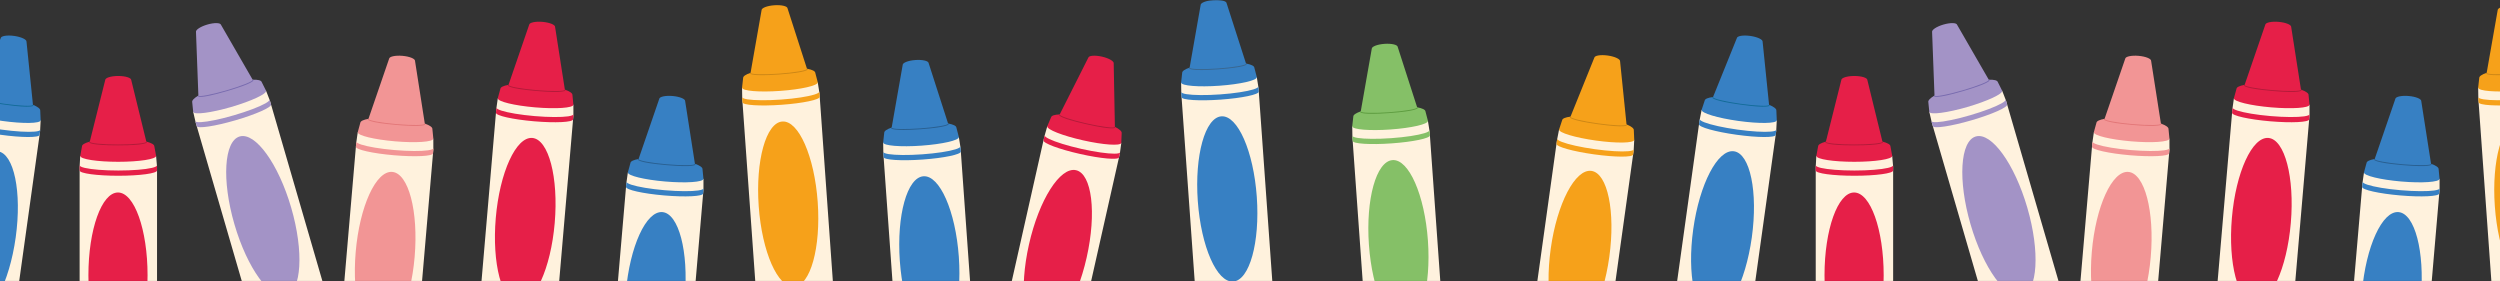 <svg width="1440" height="162" viewBox="0 0 1440 162" fill="none" xmlns="http://www.w3.org/2000/svg">
<rect x="0" y="0" width="1440" height="162" fill="#333333" stroke="none"/>
<mask id="mask0_43_5558" style="mask-type:luminance" maskUnits="userSpaceOnUse" x="-90" y="0" width="2000" height="163">
<path d="M1910 0H-90V162.188H1910V0Z" fill="white"/>
</mask>
<g mask="url(#mask0_43_5558)">
<path d="M645.029 88.493L616.138 216.771L572.643 206.971L601.535 78.693L603.233 72.733L645.862 82.338L645.029 88.493Z" fill="#FFF2DD"/>
<path d="M625.924 148.313C631.711 122.611 628.962 100.1 619.782 98.033C610.603 95.966 598.47 115.126 592.683 140.828C586.895 166.529 589.645 189.04 598.824 191.107C608.003 193.174 620.136 174.014 625.924 148.313Z" fill="#E61F48"/>
<path d="M645.873 82.144L646.079 76.725C646.306 75.708 644.824 74.399 642.174 73.025L641.492 36.54C641.774 35.285 638.734 33.522 634.689 32.613C630.643 31.705 627.149 31.986 626.857 33.241L610.394 65.908C607.495 66.016 605.656 66.567 605.429 67.563L603.298 72.549C603.265 72.603 603.233 72.668 603.222 72.722C602.811 74.55 612.027 78.174 623.796 80.824C635.565 83.474 645.451 84.145 645.862 82.328C645.873 82.263 645.873 82.198 645.862 82.133L645.873 82.144Z" fill="#E61F48"/>
<path d="M645.213 87.704L644.554 90.646C644.186 92.269 634.148 91.392 622.141 88.688C610.134 85.984 600.691 82.469 601.059 80.846L601.719 77.904C601.6 78.445 602.562 79.18 604.315 80.046C607.874 81.765 614.764 83.94 622.801 85.746C630.838 87.552 637.988 88.548 641.947 88.515C643.905 88.494 645.094 88.234 645.213 87.704Z" fill="#E61F48"/>
<path d="M625.873 71.338C609.918 67.736 610.275 66.156 610.275 66.156C610.08 67.032 617.057 69.347 625.873 71.338ZM625.873 71.338C641.828 74.929 642.185 73.35 642.185 73.35C641.99 74.226 634.689 73.328 625.873 71.338Z" stroke="#B21A39" stroke-width="0.5" stroke-linecap="round" stroke-linejoin="round"/>
<path d="M724.901 50.591L734.258 181.746L689.779 184.915L680.422 53.76L680.325 47.562L723.917 44.447L724.901 50.591Z" fill="#FFF2DD"/>
<path d="M710.315 162.169C719.7 161.499 725.788 139.654 723.914 113.375C722.039 87.097 712.912 66.336 703.527 67.006C694.141 67.675 688.053 89.521 689.927 115.799C691.802 142.078 700.929 162.838 710.315 162.169Z" fill="#3780C3"/>
<path d="M723.874 44.263L722.511 39.006C722.435 37.967 720.64 37.135 717.708 36.594L706.524 1.85C706.437 0.563 703.008 -0.238 698.876 0.054C694.744 0.346 691.477 1.633 691.564 2.921L685.225 38.952C682.488 39.893 680.877 40.953 680.942 41.97L680.336 47.367C680.314 47.432 680.314 47.497 680.314 47.562C680.444 49.422 690.32 50.245 702.359 49.379C714.398 48.514 724.047 46.318 723.917 44.447C723.917 44.382 723.895 44.317 723.874 44.263Z" fill="#3780C3"/>
<path d="M724.836 49.78L725.053 52.787C725.172 54.453 715.307 56.508 703.03 57.384C690.752 58.26 680.693 57.622 680.574 55.956L680.357 52.949C680.401 53.501 681.536 53.923 683.462 54.247C687.367 54.864 694.582 54.961 702.802 54.377C711.023 53.793 718.152 52.679 721.938 51.5C723.809 50.916 724.869 50.321 724.826 49.78H724.836Z" fill="#3780C3"/>
<path d="M701.613 39.687C685.301 40.855 685.182 39.233 685.182 39.233C685.247 40.131 692.613 40.325 701.613 39.687ZM701.613 39.687C717.924 38.519 717.805 36.907 717.805 36.907C717.87 37.805 710.612 39.049 701.613 39.687Z" stroke="#39668F" stroke-width="0.5" stroke-linecap="round" stroke-linejoin="round"/>
<path d="M823.465 75.794L832.821 206.949L788.342 210.119L778.986 78.964L778.888 72.766L822.481 69.65L823.465 75.794Z" fill="#FFF2DE"/>
<path d="M808.885 187.381C818.271 186.711 824.359 164.866 822.485 138.587C820.61 112.308 811.483 91.548 802.097 92.218C792.712 92.887 786.624 114.733 788.498 141.011C790.372 167.29 799.5 188.05 808.885 187.381Z" fill="#85C067"/>
<path d="M822.437 69.466L821.074 64.21C820.999 63.171 819.203 62.338 816.272 61.797L805.087 27.053C805 25.766 801.571 24.966 797.439 25.258C793.307 25.55 790.041 26.837 790.127 28.124L783.789 64.155C781.052 65.097 779.44 66.156 779.505 67.173L778.899 72.571C778.878 72.636 778.878 72.701 778.878 72.766C779.007 74.626 788.883 75.448 800.923 74.583C812.962 73.718 822.61 71.522 822.481 69.65C822.481 69.585 822.459 69.521 822.437 69.466Z" fill="#85C067"/>
<path d="M823.4 74.982L823.616 77.99C823.735 79.655 813.87 81.71 801.593 82.587C789.316 83.463 779.256 82.825 779.137 81.159L778.921 78.152C778.964 78.703 780.1 79.125 782.025 79.45C785.93 80.066 793.145 80.164 801.366 79.58C809.587 78.996 816.715 77.881 820.501 76.702C822.372 76.118 823.432 75.523 823.389 74.982H823.4Z" fill="#85C067"/>
<path d="M800.176 64.891C783.864 66.059 783.745 64.436 783.745 64.436C783.81 65.334 791.177 65.529 800.176 64.891ZM800.176 64.891C816.488 63.723 816.369 62.111 816.369 62.111C816.434 63.009 809.176 64.253 800.176 64.891Z" stroke="#5C9B3E" stroke-width="0.5" stroke-linecap="round" stroke-linejoin="round"/>
<path d="M553.281 85.108L562.637 216.263L518.158 219.432L508.802 88.277L508.704 82.079L552.296 78.964L553.281 85.108Z" fill="#FFF2DD"/>
<path d="M538.686 196.695C548.071 196.025 554.159 174.18 552.285 147.901C550.411 121.622 541.283 100.862 531.898 101.532C522.512 102.201 516.424 124.047 518.298 150.325C520.173 176.604 529.3 197.364 538.686 196.695Z" fill="#3780C3"/>
<path d="M552.253 78.78L550.89 73.523C550.814 72.484 549.019 71.652 546.087 71.111L534.903 36.367C534.816 35.08 531.387 34.279 527.255 34.571C523.123 34.863 519.856 36.151 519.943 37.438L513.604 73.469C510.868 74.41 509.256 75.47 509.321 76.487L508.715 81.884C508.693 81.949 508.693 82.014 508.693 82.079C508.823 83.94 518.699 84.762 530.738 83.896C542.777 83.031 552.426 80.835 552.296 78.964C552.296 78.899 552.275 78.834 552.253 78.78Z" fill="#3780C3"/>
<path d="M553.216 84.296L553.432 87.303C553.551 88.969 543.686 91.025 531.409 91.901C519.132 92.777 509.072 92.139 508.953 90.473L508.737 87.466C508.78 88.017 509.916 88.439 511.841 88.764C515.746 89.38 522.961 89.478 531.182 88.894C539.402 88.309 546.531 87.195 550.317 86.016C552.188 85.432 553.248 84.837 553.205 84.296H553.216Z" fill="#3780C3"/>
<path d="M529.992 74.204C513.68 75.373 513.561 73.75 513.561 73.75C513.626 74.648 520.992 74.843 529.992 74.204ZM529.992 74.204C546.304 73.036 546.185 71.424 546.185 71.424C546.25 72.322 538.991 73.566 529.992 74.204Z" stroke="#285E8F" stroke-width="0.5" stroke-linecap="round" stroke-linejoin="round"/>
<path d="M472.002 53.566L481.348 184.721L436.88 187.89L427.523 56.735L427.426 50.537L471.018 47.433L472.002 53.566Z" fill="#FFF2DD"/>
<path d="M457.403 165.152C466.788 164.483 472.877 142.637 471.002 116.358C469.128 90.08 460 69.32 450.615 69.989C441.23 70.659 435.141 92.504 437.015 118.783C438.89 145.061 448.018 165.822 457.403 165.152Z" fill="#F6A11A"/>
<path d="M470.975 47.238L469.612 41.981C469.536 40.943 467.741 40.11 464.809 39.569L453.625 4.825C453.538 3.538 450.109 2.737 445.977 3.029C441.845 3.321 438.578 4.609 438.665 5.896L432.326 41.927C429.589 42.868 427.978 43.928 428.043 44.945L427.437 50.342C427.415 50.407 427.415 50.472 427.415 50.537C427.545 52.398 437.421 53.22 449.46 52.354C461.499 51.489 471.148 49.293 471.018 47.422C471.018 47.357 470.997 47.292 470.975 47.238Z" fill="#F6A11A"/>
<path d="M471.938 52.754L472.154 55.761C472.273 57.427 462.408 59.483 450.131 60.359C437.854 61.235 427.794 60.597 427.675 58.931L427.458 55.924C427.502 56.475 428.638 56.897 430.563 57.222C434.468 57.838 441.683 57.936 449.904 57.352C458.124 56.767 465.253 55.653 469.039 54.474C470.91 53.89 471.97 53.295 471.927 52.754H471.938Z" fill="#F6A11A"/>
<path d="M448.714 42.662C432.402 43.831 432.283 42.208 432.283 42.208C432.348 43.106 439.714 43.3 448.714 42.662ZM448.714 42.662C465.026 41.494 464.907 39.882 464.907 39.882C464.971 40.78 457.713 42.024 448.714 42.662Z" stroke="#CC8615" stroke-width="0.5" stroke-linecap="round" stroke-linejoin="round"/>
<path d="M405.197 109.273L393.959 240.276L349.534 236.458L360.783 105.454L361.648 99.321L405.197 103.053V109.273Z" fill="#FFF2DD"/>
<path d="M394.436 171.152C396.691 144.903 390.92 122.972 381.545 122.166C372.171 121.361 362.743 141.987 360.488 168.236C358.233 194.484 364.005 216.416 373.379 217.221C382.754 218.027 392.181 197.401 394.436 171.152Z" fill="#3780C3"/>
<path d="M405.176 102.858L404.646 97.461C404.732 96.422 403.088 95.319 400.276 94.324L394.651 58.26C394.759 56.973 391.503 55.643 387.382 55.297C383.261 54.95 379.821 55.697 379.713 56.984L367.825 91.576C364.969 92.085 363.217 92.874 363.13 93.891L361.692 99.126C361.659 99.191 361.649 99.246 361.638 99.31C361.476 101.171 371.103 103.518 383.12 104.546C395.138 105.573 405.024 104.903 405.187 103.042C405.187 102.977 405.187 102.912 405.165 102.848L405.176 102.858Z" fill="#3780C3"/>
<path d="M405.273 108.461L405.013 111.468C404.873 113.123 394.813 113.621 382.547 112.571C370.28 111.522 360.448 109.315 360.588 107.66L360.848 104.653C360.805 105.205 361.854 105.8 363.714 106.416C367.479 107.639 374.585 108.861 382.806 109.564C391.027 110.267 398.242 110.278 402.147 109.716C404.083 109.424 405.23 109.013 405.273 108.461Z" fill="#3780C3"/>
<path d="M383.91 94.865C367.609 93.458 367.749 91.847 367.749 91.847C367.674 92.745 374.91 94.086 383.91 94.865ZM383.91 94.865C400.2 96.26 400.341 94.648 400.341 94.648C400.265 95.546 392.909 95.643 383.91 94.865Z" stroke="#285E8F" stroke-width="0.5" stroke-linecap="round" stroke-linejoin="round"/>
<path d="M330.279 66.568L319.041 197.571L274.616 193.753L285.865 62.749L286.731 56.616L330.279 60.348V66.568Z" fill="#FFF2DD"/>
<path d="M319.515 128.443C321.77 102.194 315.998 80.263 306.624 79.457C297.249 78.652 287.822 99.278 285.567 125.527C283.312 151.775 289.084 173.707 298.458 174.512C307.833 175.318 317.26 154.692 319.515 128.443Z" fill="#E61F48"/>
<path d="M330.258 60.153L329.728 54.756C329.814 53.717 328.17 52.614 325.358 51.619L319.733 15.555C319.841 14.268 316.585 12.938 312.464 12.591C308.343 12.245 304.903 12.992 304.795 14.279L292.907 48.871C290.051 49.38 288.299 50.169 288.213 51.186L286.774 56.422C286.741 56.486 286.731 56.541 286.72 56.605C286.558 58.466 296.185 60.813 308.202 61.841C320.22 62.868 330.106 62.198 330.269 60.337C330.269 60.272 330.269 60.207 330.247 60.142L330.258 60.153Z" fill="#E61F48"/>
<path d="M330.355 65.756L330.096 68.763C329.955 70.418 319.895 70.916 307.629 69.867C295.362 68.817 285.53 66.611 285.671 64.956L285.93 61.949C285.887 62.5 286.936 63.095 288.797 63.712C292.561 64.934 299.668 66.156 307.888 66.86C316.109 67.563 323.324 67.573 327.229 67.011C329.165 66.719 330.312 66.308 330.355 65.756Z" fill="#E61F48"/>
<path d="M308.992 52.16C292.691 50.753 292.831 49.142 292.831 49.142C292.756 50.039 299.992 51.381 308.992 52.16ZM308.992 52.16C325.282 53.555 325.423 51.943 325.423 51.943C325.347 52.841 317.991 52.938 308.992 52.16Z" stroke="#B21A39" stroke-width="0.5" stroke-linecap="round" stroke-linejoin="round"/>
<path d="M249.607 86.135L238.358 217.139L193.933 213.32L205.182 82.317L206.058 76.184L249.596 79.915L249.607 86.135Z" fill="#FFF2DD"/>
<path d="M238.832 148.005C241.087 121.756 235.315 99.824 225.941 99.019C216.566 98.214 207.139 118.84 204.884 145.088C202.629 171.337 208.401 193.269 217.775 194.074C227.15 194.879 236.577 174.253 238.832 148.005Z" fill="#F29595"/>
<path d="M249.586 79.721L249.055 74.323C249.142 73.285 247.498 72.181 244.685 71.186L239.061 35.123C239.169 33.835 235.913 32.505 231.792 32.159C227.671 31.813 224.231 32.559 224.123 33.846L212.235 68.439C209.379 68.947 207.627 69.737 207.54 70.754L206.102 75.989C206.069 76.054 206.058 76.108 206.048 76.173C205.885 78.033 215.512 80.38 227.53 81.408C239.547 82.436 249.434 81.765 249.596 79.905C249.596 79.84 249.596 79.775 249.575 79.71L249.586 79.721Z" fill="#F29595"/>
<path d="M249.672 85.324L249.412 88.331C249.272 89.986 239.212 90.483 226.946 89.434C214.679 88.385 204.847 86.178 204.987 84.523L205.247 81.516C205.204 82.068 206.253 82.663 208.114 83.279C211.878 84.502 218.985 85.724 227.205 86.427C235.426 87.13 242.641 87.141 246.546 86.578C248.482 86.286 249.629 85.875 249.672 85.324Z" fill="#F29595"/>
<path d="M228.309 71.727C212.008 70.321 212.148 68.71 212.148 68.71C212.073 69.607 219.309 70.949 228.309 71.727ZM228.309 71.727C244.599 73.123 244.74 71.511 244.74 71.511C244.664 72.409 237.308 72.506 228.309 71.727Z" stroke="#E27677" stroke-width="0.5" stroke-linecap="round" stroke-linejoin="round"/>
<path d="M155.5 58.055L192.224 184.31L149.41 196.771L112.687 70.516L111.292 64.469L153.25 52.268L155.5 58.055Z" fill="#FFF2DE"/>
<path d="M164.707 170.213C173.742 167.585 175.1 144.948 167.741 119.651C160.382 94.354 147.093 75.978 138.058 78.606C129.024 81.234 127.665 103.872 135.024 129.169C142.383 154.465 155.673 172.842 164.707 170.213Z" fill="#A393C6"/>
<path d="M153.164 52.095L150.73 47.249C150.438 46.254 148.502 45.821 145.527 45.897L127.29 14.29C126.933 13.046 123.417 12.981 119.437 14.138C115.467 15.296 112.536 17.232 112.892 18.476L114.266 55.026C111.789 56.519 110.437 57.892 110.718 58.877L111.259 64.274C111.259 64.339 111.259 64.404 111.281 64.469C111.8 66.265 121.622 64.988 133.207 61.614C144.792 58.239 153.77 54.053 153.25 52.257C153.229 52.192 153.207 52.138 153.164 52.084V52.095Z" fill="#A393C6"/>
<path d="M155.273 57.276L156.117 60.175C156.582 61.776 147.377 65.865 135.554 69.304C123.731 72.744 113.769 74.237 113.304 72.636L112.46 69.737C112.611 70.267 113.812 70.451 115.77 70.353C119.718 70.137 126.792 68.709 134.71 66.405C142.628 64.101 149.367 61.516 152.807 59.58C154.505 58.617 155.425 57.817 155.273 57.287V57.276Z" fill="#A393C6"/>
<path d="M130.438 52.301C114.731 56.865 114.277 55.308 114.277 55.308C114.526 56.173 121.762 54.821 130.438 52.301ZM130.438 52.301C146.144 47.736 145.689 46.178 145.689 46.178C145.938 47.044 139.113 49.78 130.438 52.301Z" stroke="#776AAE" stroke-width="0.5" stroke-linecap="round" stroke-linejoin="round"/>
<path d="M90.447 96.011V227.501H45.86V96.011L46.206 89.824H89.907L90.447 96.011Z" fill="#FFF2DD"/>
<path d="M67.959 206.278C77.368 206.278 84.996 184.921 84.996 158.576C84.996 132.23 77.368 110.873 67.959 110.873C58.55 110.873 50.922 132.23 50.922 158.576C50.922 184.921 58.55 206.278 67.959 206.278Z" fill="#E61F48"/>
<path d="M89.885 89.629L88.901 84.296C88.901 83.258 87.17 82.295 84.282 81.549L75.596 46.102C75.596 44.814 72.243 43.765 68.1 43.765C63.957 43.765 60.604 44.814 60.604 46.102L51.712 81.592C48.911 82.338 47.234 83.279 47.234 84.296L46.25 89.629C46.228 89.694 46.217 89.759 46.217 89.813C46.217 91.684 56.006 93.198 68.078 93.198C80.15 93.198 89.928 91.684 89.928 89.813C89.928 89.748 89.917 89.683 89.896 89.629H89.885Z" fill="#E61F48"/>
<path d="M90.447 95.199V98.217C90.447 99.883 80.463 101.235 68.154 101.235C55.844 101.235 45.86 99.883 45.86 98.217V95.199C45.86 95.751 46.964 96.259 48.867 96.714C52.718 97.611 59.911 98.217 68.154 98.217C76.396 98.217 83.59 97.611 87.44 96.714C89.344 96.259 90.447 95.751 90.447 95.199Z" fill="#E61F48"/>
<path d="M67.992 83.485C51.636 83.485 51.636 81.862 51.636 81.862C51.636 82.76 58.959 83.485 67.992 83.485ZM67.992 83.485C84.347 83.485 84.347 81.862 84.347 81.862C84.347 82.76 77.024 83.485 67.992 83.485Z" stroke="#B21A39" stroke-width="0.5" stroke-linecap="round" stroke-linejoin="round"/>
<path d="M23.101 75.534L4.951 205.759L-39.215 199.604L-21.064 69.379L-19.863 63.29L23.415 69.325L23.101 75.534Z" fill="#FFF2DD"/>
<path d="M9.048 136.733C12.683 110.639 8.075 88.434 -1.245 87.136C-10.564 85.838 -21.065 105.939 -24.7 132.032C-28.334 158.125 -23.726 180.331 -14.407 181.629C-5.088 182.927 5.413 162.826 9.048 136.733Z" fill="#3780C3"/>
<path d="M23.415 69.131L23.177 63.712C23.318 62.684 21.738 61.494 18.98 60.347L15.27 24.046C15.443 22.77 12.274 21.266 8.163 20.693C4.064 20.119 0.591 20.693 0.418 21.969L-13.287 55.891C-16.164 56.248 -17.959 56.94 -18.1 57.957L-19.809 63.106C-19.842 63.16 -19.863 63.225 -19.874 63.29C-20.134 65.139 -10.647 67.995 1.305 69.661C13.258 71.327 23.155 71.175 23.415 69.325C23.415 69.26 23.415 69.196 23.415 69.131Z" fill="#3780C3"/>
<path d="M23.21 74.723L22.788 77.709C22.561 79.364 12.479 79.32 0.289 77.622C-11.902 75.924 -21.605 73.209 -21.378 71.554L-20.956 68.568C-21.032 69.12 -20.015 69.769 -18.187 70.483C-14.498 71.9 -7.456 73.501 0.71 74.637C8.877 75.772 16.081 76.173 20.019 75.805C21.966 75.621 23.134 75.264 23.21 74.723Z" fill="#3780C3"/>
<path d="M2.582 60.023C-13.622 57.773 -13.395 56.161 -13.395 56.161C-13.514 57.048 -6.364 58.779 2.582 60.023ZM2.582 60.023C18.785 62.283 19.002 60.672 19.002 60.672C18.883 61.559 11.527 61.267 2.582 60.023Z" stroke="#126B98" stroke-width="0.5" stroke-linecap="round" stroke-linejoin="round"/>
<path d="M1472 53.566L1481.35 184.721L1436.88 187.89L1427.52 56.735L1427.43 50.537L1471.02 47.433L1472 53.566Z" fill="#FFF2DD"/>
<path d="M1457.4 165.152C1466.79 164.483 1472.88 142.637 1471 116.358C1469.13 90.08 1460 69.32 1450.62 69.989C1441.23 70.659 1435.14 92.504 1437.02 118.783C1438.89 145.061 1448.02 165.822 1457.4 165.152Z" fill="#F6A11A"/>
<path d="M1470.97 47.238L1469.61 41.981C1469.54 40.943 1467.74 40.11 1464.81 39.569L1453.62 4.825C1453.54 3.538 1450.11 2.737 1445.98 3.029C1441.85 3.321 1438.58 4.609 1438.66 5.896L1432.33 41.927C1429.59 42.868 1427.98 43.928 1428.04 44.945L1427.44 50.342C1427.42 50.407 1427.42 50.472 1427.42 50.537C1427.55 52.398 1437.42 53.22 1449.46 52.354C1461.5 51.489 1471.15 49.293 1471.02 47.422C1471.02 47.357 1471 47.292 1470.97 47.238Z" fill="#F6A11A"/>
<path d="M1471.94 52.754L1472.15 55.761C1472.27 57.427 1462.41 59.483 1450.13 60.359C1437.85 61.235 1427.79 60.597 1427.67 58.931L1427.46 55.924C1427.5 56.475 1428.64 56.897 1430.56 57.222C1434.47 57.838 1441.68 57.936 1449.9 57.352C1458.12 56.767 1465.25 55.653 1469.04 54.474C1470.91 53.89 1471.97 53.295 1471.93 52.754H1471.94Z" fill="#F6A11A"/>
<path d="M1448.71 42.662C1432.4 43.831 1432.28 42.208 1432.28 42.208C1432.35 43.106 1439.71 43.3 1448.71 42.662ZM1448.71 42.662C1465.03 41.494 1464.91 39.882 1464.91 39.882C1464.97 40.78 1457.71 42.024 1448.71 42.662Z" stroke="#CC8615" stroke-width="0.5" stroke-linecap="round" stroke-linejoin="round"/>
<path d="M1405.2 109.273L1393.96 240.276L1349.53 236.458L1360.78 105.454L1361.65 99.321L1405.2 103.053V109.273Z" fill="#FFF2DD"/>
<path d="M1394.44 171.152C1396.69 144.903 1390.92 122.972 1381.55 122.166C1372.17 121.361 1362.74 141.987 1360.49 168.236C1358.23 194.484 1364 216.416 1373.38 217.221C1382.75 218.027 1392.18 197.401 1394.44 171.152Z" fill="#3780C3"/>
<path d="M1405.18 102.858L1404.65 97.461C1404.73 96.422 1403.09 95.319 1400.28 94.324L1394.65 58.26C1394.76 56.973 1391.5 55.643 1387.38 55.297C1383.26 54.95 1379.82 55.697 1379.71 56.984L1367.83 91.576C1364.97 92.085 1363.22 92.874 1363.13 93.891L1361.69 99.126C1361.66 99.191 1361.65 99.246 1361.64 99.31C1361.48 101.171 1371.1 103.518 1383.12 104.546C1395.14 105.573 1405.02 104.903 1405.19 103.042C1405.19 102.977 1405.19 102.912 1405.16 102.848L1405.18 102.858Z" fill="#3780C3"/>
<path d="M1405.27 108.461L1405.01 111.468C1404.87 113.123 1394.81 113.621 1382.55 112.571C1370.28 111.522 1360.45 109.315 1360.59 107.66L1360.85 104.653C1360.8 105.205 1361.85 105.8 1363.71 106.416C1367.48 107.639 1374.59 108.861 1382.81 109.564C1391.03 110.267 1398.24 110.278 1402.15 109.716C1404.08 109.424 1405.23 109.013 1405.27 108.461Z" fill="#3780C3"/>
<path d="M1383.91 94.865C1367.61 93.458 1367.75 91.847 1367.75 91.847C1367.67 92.745 1374.91 94.086 1383.91 94.865ZM1383.91 94.865C1400.2 96.26 1400.34 94.648 1400.34 94.648C1400.26 95.546 1392.91 95.643 1383.91 94.865Z" stroke="#285E8F" stroke-width="0.5" stroke-linecap="round" stroke-linejoin="round"/>
<path d="M1330.28 66.568L1319.04 197.571L1274.62 193.753L1285.87 62.749L1286.73 56.616L1330.28 60.348V66.568Z" fill="#FFF2DD"/>
<path d="M1319.51 128.443C1321.77 102.194 1316 80.263 1306.62 79.457C1297.25 78.652 1287.82 99.278 1285.57 125.527C1283.31 151.775 1289.08 173.707 1298.46 174.512C1307.83 175.318 1317.26 154.692 1319.51 128.443Z" fill="#E61F48"/>
<path d="M1330.26 60.153L1329.73 54.756C1329.81 53.717 1328.17 52.614 1325.36 51.619L1319.73 15.555C1319.84 14.268 1316.59 12.938 1312.46 12.591C1308.34 12.245 1304.9 12.992 1304.79 14.279L1292.91 48.871C1290.05 49.38 1288.3 50.169 1288.21 51.186L1286.77 56.422C1286.74 56.486 1286.73 56.541 1286.72 56.605C1286.56 58.466 1296.18 60.813 1308.2 61.841C1320.22 62.868 1330.11 62.198 1330.27 60.337C1330.27 60.272 1330.27 60.207 1330.25 60.142L1330.26 60.153Z" fill="#E61F48"/>
<path d="M1330.36 65.756L1330.1 68.763C1329.96 70.418 1319.9 70.916 1307.63 69.867C1295.36 68.817 1285.53 66.611 1285.67 64.956L1285.93 61.949C1285.89 62.5 1286.94 63.095 1288.8 63.712C1292.56 64.934 1299.67 66.156 1307.89 66.86C1316.11 67.563 1323.32 67.573 1327.23 67.011C1329.17 66.719 1330.31 66.308 1330.36 65.756Z" fill="#E61F48"/>
<path d="M1308.99 52.16C1292.69 50.753 1292.83 49.142 1292.83 49.142C1292.76 50.039 1299.99 51.381 1308.99 52.16ZM1308.99 52.16C1325.28 53.555 1325.42 51.943 1325.42 51.943C1325.35 52.841 1317.99 52.938 1308.99 52.16Z" stroke="#B21A39" stroke-width="0.5" stroke-linecap="round" stroke-linejoin="round"/>
<path d="M1249.61 86.135L1238.36 217.139L1193.93 213.32L1205.18 82.317L1206.06 76.184L1249.6 79.915L1249.61 86.135Z" fill="#FFF2DD"/>
<path d="M1238.83 148.005C1241.09 121.756 1235.32 99.824 1225.94 99.019C1216.57 98.214 1207.14 118.84 1204.88 145.088C1202.63 171.337 1208.4 193.269 1217.78 194.074C1227.15 194.879 1236.58 174.253 1238.83 148.005Z" fill="#F29595"/>
<path d="M1249.59 79.721L1249.06 74.323C1249.14 73.285 1247.5 72.181 1244.69 71.186L1239.06 35.123C1239.17 33.835 1235.91 32.505 1231.79 32.159C1227.67 31.813 1224.23 32.559 1224.12 33.846L1212.23 68.439C1209.38 68.947 1207.63 69.737 1207.54 70.754L1206.1 75.989C1206.07 76.054 1206.06 76.108 1206.05 76.173C1205.89 78.033 1215.51 80.38 1227.53 81.408C1239.55 82.436 1249.43 81.765 1249.6 79.905C1249.6 79.84 1249.6 79.775 1249.57 79.71L1249.59 79.721Z" fill="#F29595"/>
<path d="M1249.67 85.324L1249.41 88.331C1249.27 89.986 1239.21 90.483 1226.95 89.434C1214.68 88.385 1204.85 86.178 1204.99 84.523L1205.25 81.516C1205.2 82.068 1206.25 82.663 1208.11 83.279C1211.88 84.502 1218.98 85.724 1227.21 86.427C1235.43 87.13 1242.64 87.141 1246.55 86.578C1248.48 86.286 1249.63 85.875 1249.67 85.324Z" fill="#F29595"/>
<path d="M1228.31 71.727C1212.01 70.321 1212.15 68.71 1212.15 68.71C1212.07 69.607 1219.31 70.949 1228.31 71.727ZM1228.31 71.727C1244.6 73.123 1244.74 71.511 1244.74 71.511C1244.66 72.409 1237.31 72.506 1228.31 71.727Z" stroke="#E27677" stroke-width="0.5" stroke-linecap="round" stroke-linejoin="round"/>
<path d="M1155.5 58.055L1192.22 184.31L1149.41 196.771L1112.69 70.516L1111.29 64.469L1153.25 52.268L1155.5 58.055Z" fill="#FFF2DE"/>
<path d="M1164.71 170.213C1173.74 167.585 1175.1 144.948 1167.74 119.651C1160.38 94.354 1147.09 75.978 1138.06 78.606C1129.02 81.234 1127.67 103.872 1135.02 129.169C1142.38 154.465 1155.67 172.842 1164.71 170.213Z" fill="#A393C6"/>
<path d="M1153.16 52.095L1150.73 47.249C1150.44 46.254 1148.5 45.821 1145.53 45.897L1127.29 14.29C1126.93 13.046 1123.42 12.981 1119.44 14.138C1115.47 15.296 1112.54 17.232 1112.89 18.476L1114.27 55.026C1111.79 56.519 1110.44 57.892 1110.72 58.877L1111.26 64.274C1111.26 64.339 1111.26 64.404 1111.28 64.469C1111.8 66.265 1121.62 64.988 1133.21 61.614C1144.79 58.239 1153.77 54.053 1153.25 52.257C1153.23 52.192 1153.21 52.138 1153.16 52.084V52.095Z" fill="#A393C6"/>
<path d="M1155.27 57.276L1156.12 60.175C1156.58 61.776 1147.38 65.865 1135.55 69.304C1123.73 72.744 1113.77 74.237 1113.3 72.636L1112.46 69.737C1112.61 70.267 1113.81 70.451 1115.77 70.353C1119.72 70.137 1126.79 68.709 1134.71 66.405C1142.63 64.101 1149.37 61.516 1152.81 59.58C1154.51 58.617 1155.42 57.817 1155.27 57.287V57.276Z" fill="#A393C6"/>
<path d="M1130.44 52.301C1114.73 56.865 1114.28 55.308 1114.28 55.308C1114.53 56.173 1121.76 54.821 1130.44 52.301ZM1130.44 52.301C1146.14 47.736 1145.69 46.178 1145.69 46.178C1145.94 47.044 1139.11 49.78 1130.44 52.301Z" stroke="#776AAE" stroke-width="0.5" stroke-linecap="round" stroke-linejoin="round"/>
<path d="M1090.45 96.011V227.501H1045.86V96.011L1046.21 89.824H1089.91L1090.45 96.011Z" fill="#FFF2DD"/>
<path d="M1067.96 206.278C1077.37 206.278 1085 184.921 1085 158.576C1085 132.23 1077.37 110.873 1067.96 110.873C1058.55 110.873 1050.92 132.23 1050.92 158.576C1050.92 184.921 1058.55 206.278 1067.96 206.278Z" fill="#E61F48"/>
<path d="M1089.88 89.629L1088.9 84.296C1088.9 83.258 1087.17 82.295 1084.28 81.549L1075.6 46.102C1075.6 44.814 1072.24 43.765 1068.1 43.765C1063.96 43.765 1060.6 44.814 1060.6 46.102L1051.71 81.592C1048.91 82.338 1047.23 83.279 1047.23 84.296L1046.25 89.629C1046.23 89.694 1046.22 89.759 1046.22 89.813C1046.22 91.684 1056.01 93.198 1068.08 93.198C1080.15 93.198 1089.93 91.684 1089.93 89.813C1089.93 89.748 1089.92 89.683 1089.9 89.629H1089.88Z" fill="#E61F48"/>
<path d="M1090.45 95.199V98.217C1090.45 99.883 1080.46 101.235 1068.15 101.235C1055.84 101.235 1045.86 99.883 1045.86 98.217V95.199C1045.86 95.751 1046.96 96.259 1048.87 96.714C1052.72 97.611 1059.91 98.217 1068.15 98.217C1076.4 98.217 1083.59 97.611 1087.44 96.714C1089.34 96.259 1090.45 95.751 1090.45 95.199Z" fill="#E61F48"/>
<path d="M1067.99 83.485C1051.64 83.485 1051.64 81.862 1051.64 81.862C1051.64 82.76 1058.96 83.485 1067.99 83.485ZM1067.99 83.485C1084.35 83.485 1084.35 81.862 1084.35 81.862C1084.35 82.76 1077.02 83.485 1067.99 83.485Z" stroke="#B21A39" stroke-width="0.5" stroke-linecap="round" stroke-linejoin="round"/>
<path d="M1023.1 75.534L1004.95 205.759L960.785 199.604L978.936 69.379L980.137 63.29L1023.42 69.325L1023.1 75.534Z" fill="#FFF2DD"/>
<path d="M1009.05 136.733C1012.68 110.639 1008.07 88.434 998.755 87.136C989.436 85.838 978.935 105.939 975.3 132.032C971.666 158.125 976.274 180.331 985.593 181.629C994.912 182.927 1005.41 162.826 1009.05 136.733Z" fill="#3780C3"/>
<path d="M1023.42 69.131L1023.18 63.712C1023.32 62.684 1021.74 61.494 1018.98 60.347L1015.27 24.046C1015.44 22.77 1012.27 21.266 1008.16 20.693C1004.06 20.119 1000.59 20.693 1000.42 21.969L986.713 55.891C983.836 56.248 982.04 56.94 981.9 57.957L980.191 63.106C980.158 63.16 980.137 63.225 980.126 63.29C979.866 65.139 989.353 67.995 1001.31 69.661C1013.26 71.327 1023.16 71.175 1023.42 69.325C1023.42 69.26 1023.42 69.196 1023.42 69.131Z" fill="#3780C3"/>
<path d="M1023.21 74.723L1022.79 77.709C1022.56 79.364 1012.48 79.32 1000.29 77.622C988.098 75.924 978.395 73.209 978.622 71.554L979.044 68.568C978.968 69.12 979.985 69.769 981.813 70.483C985.502 71.9 992.544 73.501 1000.71 74.637C1008.88 75.772 1016.08 76.173 1020.02 75.805C1021.97 75.621 1023.13 75.264 1023.21 74.723Z" fill="#3780C3"/>
<path d="M1002.58 60.023C986.378 57.773 986.605 56.161 986.605 56.161C986.486 57.048 993.636 58.779 1002.58 60.023ZM1002.58 60.023C1018.79 62.283 1019 60.672 1019 60.672C1018.88 61.559 1011.53 61.267 1002.58 60.023Z" stroke="#126B98" stroke-width="0.5" stroke-linecap="round" stroke-linejoin="round"/>
<path d="M940.99 86.828L922.85 217.052L878.685 210.897L896.836 80.673L898.026 74.594L941.315 80.619L940.99 86.828Z" fill="#FFF2DD"/>
<path d="M926.957 148.031C930.592 121.938 925.984 99.733 916.665 98.434C907.346 97.136 896.844 117.237 893.21 143.33C889.575 169.424 894.183 191.629 903.502 192.927C912.821 194.225 923.322 174.125 926.957 148.031Z" fill="#F6A11A"/>
<path d="M941.315 80.424L941.077 75.005C941.217 73.977 939.638 72.787 936.88 71.641L933.17 35.339C933.343 34.063 930.173 32.559 926.063 31.986C921.963 31.413 918.491 31.986 918.318 33.263L904.613 67.184C901.736 67.541 899.94 68.234 899.8 69.25L898.09 74.399C898.058 74.453 898.036 74.518 898.026 74.583C897.766 76.433 907.252 79.288 919.205 80.954C931.158 82.62 941.055 82.469 941.315 80.619C941.315 80.554 941.315 80.489 941.315 80.424Z" fill="#F6A11A"/>
<path d="M941.109 86.017L940.687 89.002C940.46 90.657 930.379 90.614 918.188 88.915C905.998 87.217 896.295 84.502 896.522 82.847L896.944 79.862C896.868 80.413 897.885 81.062 899.713 81.776C903.402 83.193 910.443 84.794 918.61 85.93C926.777 87.066 933.981 87.466 937.918 87.098C939.865 86.914 941.034 86.558 941.109 86.017Z" fill="#F6A11A"/>
<path d="M920.482 71.317C904.278 69.067 904.505 67.455 904.505 67.455C904.386 68.342 911.536 70.073 920.482 71.317ZM920.482 71.317C936.685 73.577 936.902 71.966 936.902 71.966C936.783 72.853 929.427 72.561 920.482 71.317Z" stroke="#CC8615" stroke-width="0.5" stroke-linecap="round" stroke-linejoin="round"/>
</g>
</svg>
